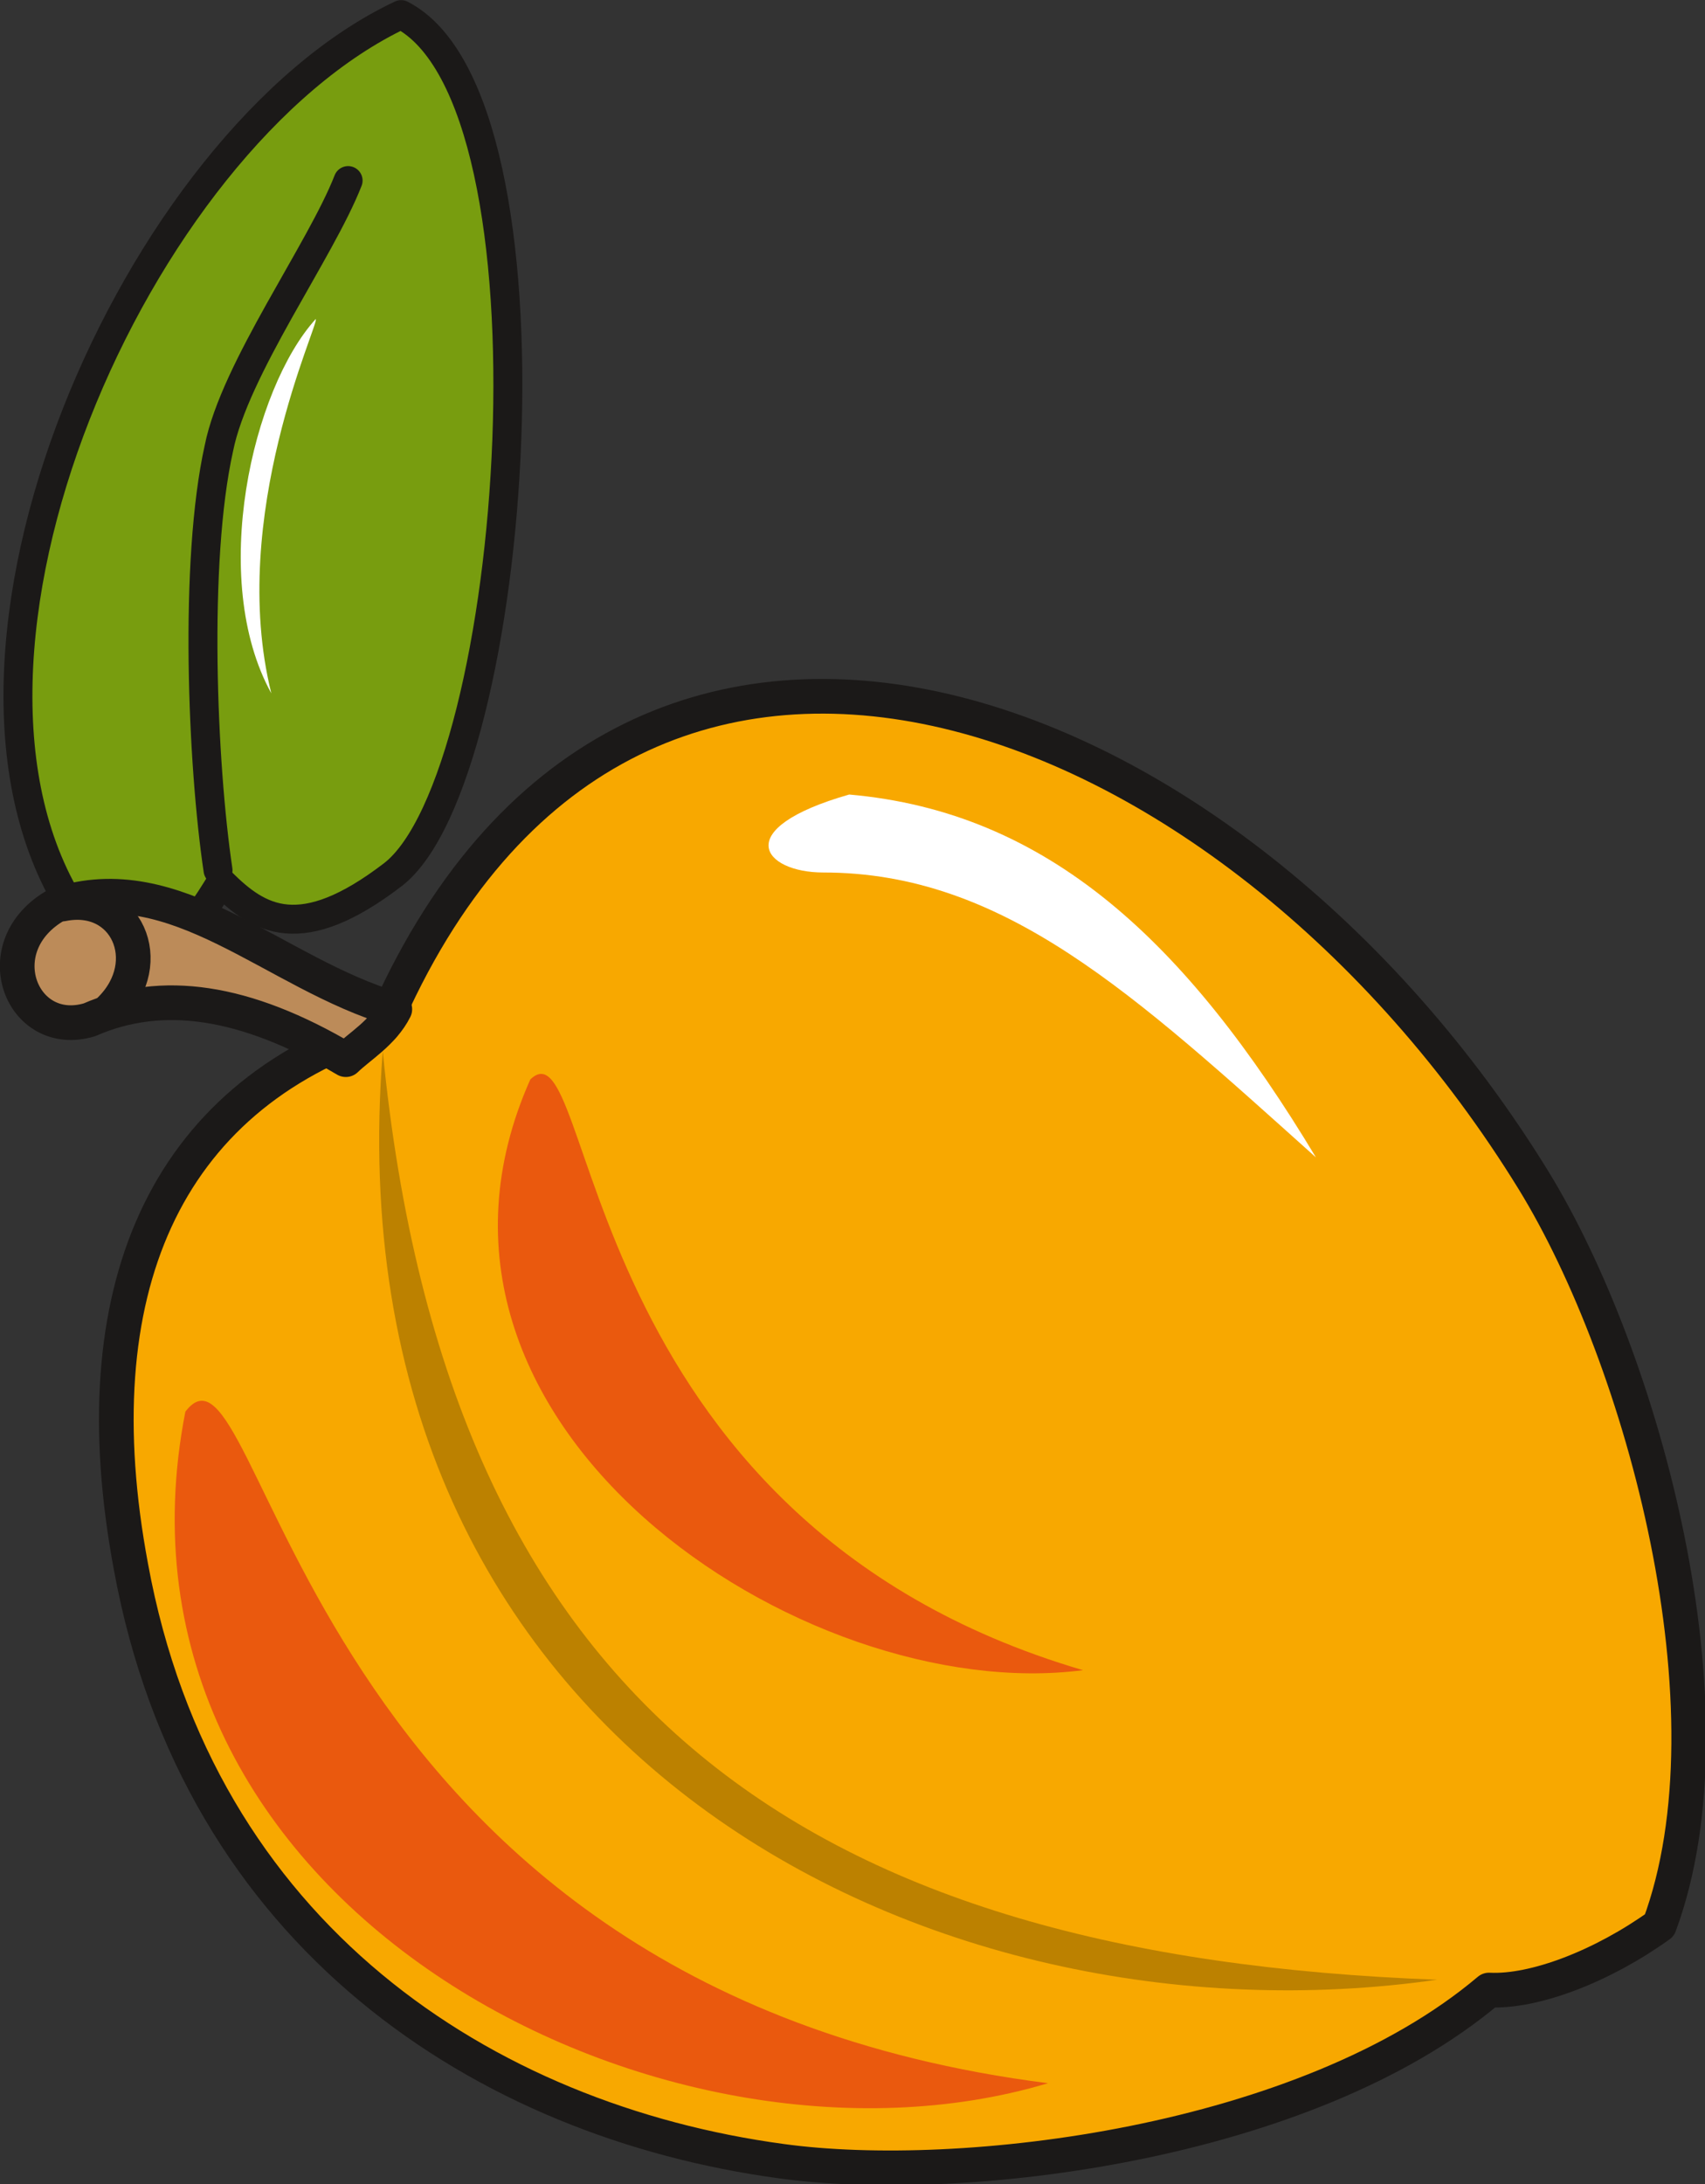 <svg xmlns="http://www.w3.org/2000/svg" version="1.2" width="224.92" height="288" viewBox="0 0 5951 7620" preserveAspectRatio="xMidYMid" fill-rule="evenodd" stroke-width="28.222" stroke-linejoin="round" xml:space="preserve"><rect x="0" y="0" width="5951" height="7620" fill="#333333" stroke="none"/><defs class="ClipPathGroup"><clipPath id="a" clipPathUnits="userSpaceOnUse"><path d="M0 0h5951v7620H0z"/></clipPath></defs><g class="SlideGroup"><g class="Slide" clip-path="url(#a)"><g class="Page"><g class="com.sun.star.drawing.ClosedBezierShape"><path class="BoundingBox" fill="none" d="M12 0h1813v3396H12z"/><path fill="#789D0F" d="M772 3077c-89 144-277 459-511 106C-322 2292 477 485 1400 51c584 299 409 2660-28 3000-322 247-468 158-600 26Z"/><path fill="none" stroke="#1B1918" stroke-width="101" stroke-linecap="round" d="M772 3077c-89 144-277 459-511 106C-322 2292 477 485 1400 51c584 299 409 2660-28 3000-322 247-468 158-600 26Z"/></g><g fill="none" class="com.sun.star.drawing.OpenBezierShape"><path class="BoundingBox" d="M657 579h610v2509H657z"/><path stroke="#1B1918" stroke-width="101" stroke-linecap="round" d="M761 3036c-55-368-85-1077 3-1472 55-277 355-688 451-934"/></g><g class="com.sun.star.drawing.ClosedBezierShape"><path class="BoundingBox" fill="none" d="M345 2368h5611v5257H345z"/><path fill="#F8A800" d="M5197 6943c160 8 397-84 595-226 277-748-56-1975-440-2600-1046-1699-3171-2504-4016-536-762 249-1059 923-879 1885 236 1289 1237 1934 2270 2074 624 86 1830-56 2470-597Z"/><path fill="none" stroke="#1B1918" stroke-width="121" stroke-linecap="round" d="M5197 6943c160 8 397-84 595-226 277-748-56-1975-440-2600-1046-1699-3171-2504-4016-536-762 249-1059 923-879 1885 236 1289 1237 1934 2270 2074 624 86 1830-56 2470-597Z"/></g><g class="com.sun.star.drawing.ClosedBezierShape"><path class="BoundingBox" fill="none" d="M610 3747h3172v3610H610z"/><path fill="#EA590E" d="M3658 7268C1018 6933 926 4561 647 4925 312 6636 2309 7672 3658 7268Zm0 0Zm122-1441c-1792-526-1698-2283-1929-2061-536 1202 951 2188 1929 2061Z"/></g><g class="com.sun.star.drawing.ClosedBezierShape"><path class="BoundingBox" fill="none" d="M1323 3667h3694v3278H1323z"/><path fill="#BC8100" d="M5016 6907c-1776 254-3874-798-3680-3239 226 2309 1502 3158 3680 3239Z"/></g><g class="com.sun.star.drawing.ClosedBezierShape"><path class="BoundingBox" fill="none" d="M-1 3066h1441v693H-1z"/><path fill="#BC8B59" d="M198 3157c-253 143-124 472 114 401 252-110 542-70 895 139 46-45 130-94 171-176-422-124-763-503-1180-364Z"/><path fill="none" stroke="#1B1918" stroke-width="121" stroke-linecap="round" d="M198 3157c-253 143-124 472 114 401 252-110 542-70 895 139 46-45 130-94 171-176-422-124-763-503-1180-364Z"/></g><g fill="none" class="com.sun.star.drawing.OpenBezierShape"><path class="BoundingBox" d="M157 3088h370v495H157z"/><path stroke="#1B1918" stroke-width="121" stroke-linecap="round" d="M218 3154c222-45 333 202 168 367"/></g><g class="com.sun.star.drawing.ClosedBezierShape"><path class="BoundingBox" fill="none" d="M840 1113h3754v2926H840z"/><path fill="#FFF" d="M2964 2772c-420 120-300 272-91 272 632 0 1085 425 1720 994-453-753-935-1205-1629-1266Zm0 0ZM947 2419c-220-399-66-1063 155-1306 15 12-309 685-155 1306Z"/></g></g></g></g></svg>
